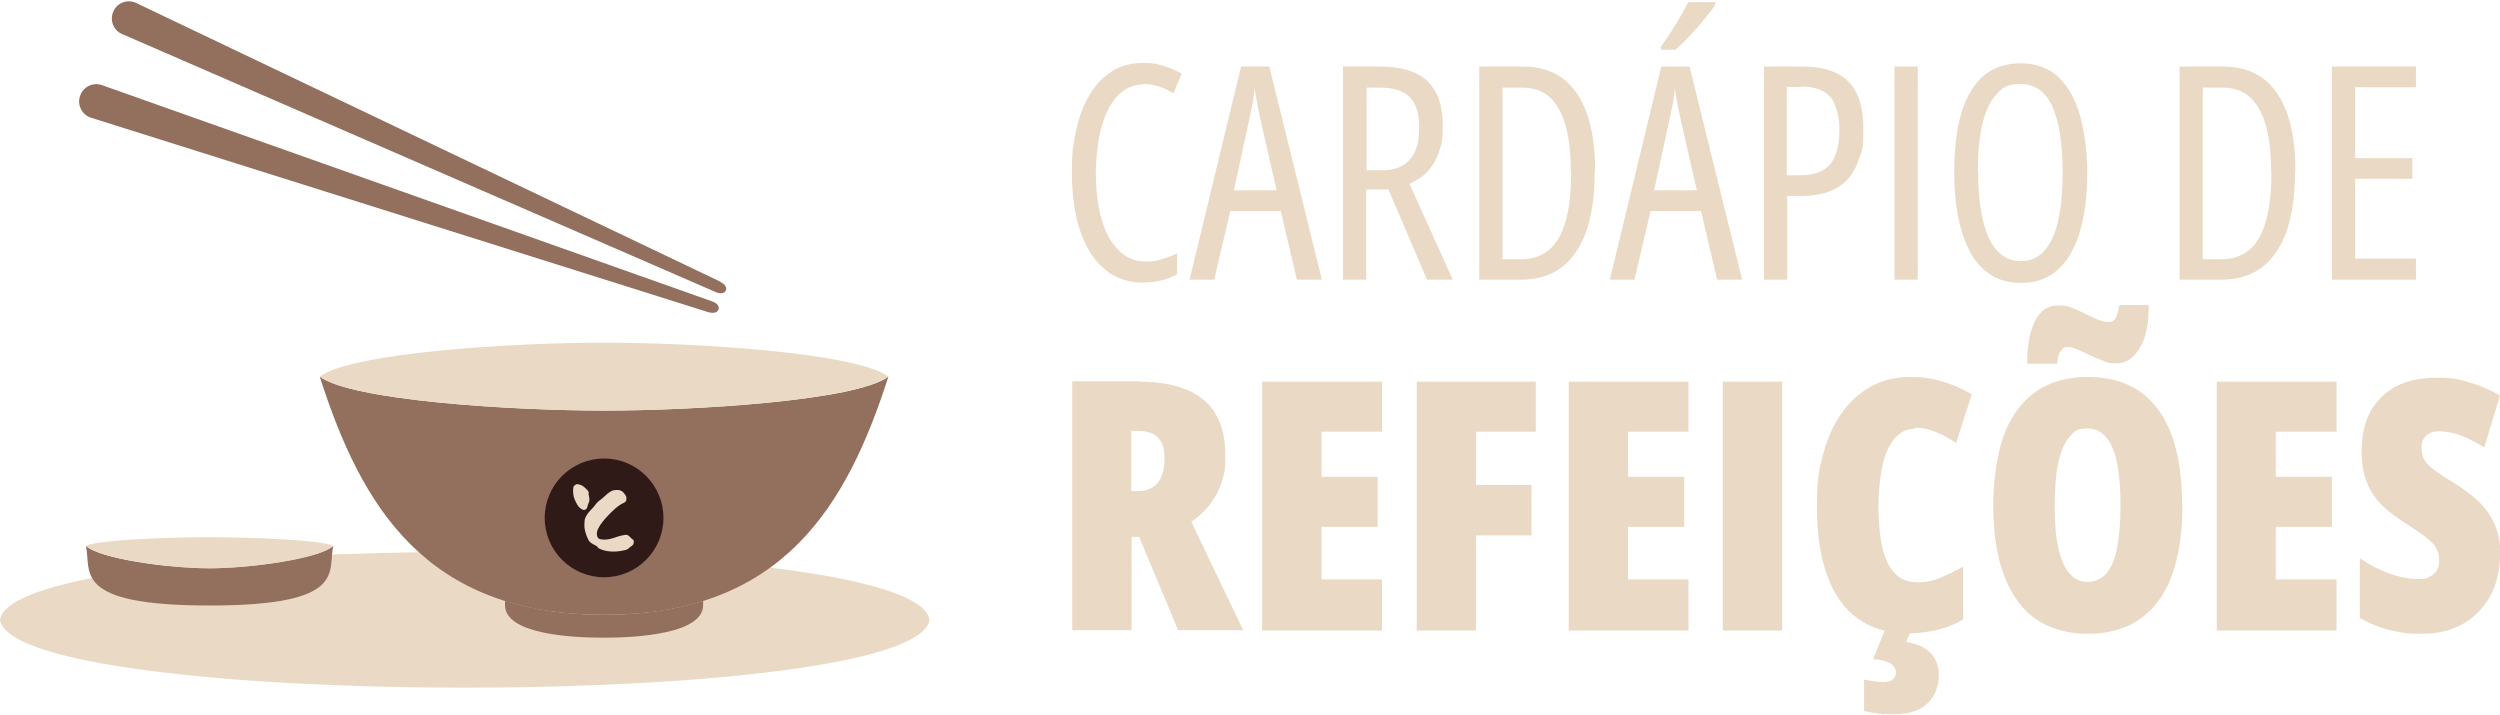 <svg xmlns="http://www.w3.org/2000/svg" xmlns:xodm="http://www.corel.com/coreldraw/odm/2003" id="Layer_1" viewBox="0 0 699 200"><defs><style>      .st0 {        fill: #301a17;      }      .st1, .st2 {        fill: #eadac5;      }      .st3 {        fill: #936f5d;      }      .st3, .st2 {        fill-rule: evenodd;      }    </style></defs><g id="Layer_x5F_1"><g id="_2545125041472"><path class="st2" d="M259.9,173.3c-3.8-25.3-256.1-25.3-259.9,0,3.8,25.3,256.1,25.3,259.9,0Z"></path><path class="st3" d="M89.4,105.3c9,6.7,53.8,9.5,79.5,9.5s70.5-2.8,79.5-9.5c-11.6,36.1-29.5,66.6-79.5,66.6s-67.9-30.4-79.5-66.6Z"></path><path class="st2" d="M89.4,105.3c9-6.7,53.8-9.5,79.5-9.5s70.5,2.8,79.5,9.5c-9,6.7-53.8,9.5-79.5,9.5s-70.5-2.8-79.5-9.5Z"></path><path class="st3" d="M196.6,168v1.2c0,7.9-18,9.1-27.7,9.1s-27.7-1.1-27.7-9.1v-1.2c8,2.5,17.1,3.9,27.7,3.9s19.7-1.4,27.7-3.9Z"></path><g><path class="st3" d="M201.5,78.8L38,.8c-2.4-1.1-5.3,0-6.3,2.4h0c-1.1,2.4,0,5.3,2.4,6.3l166.1,72.2c2.8,1.2,4.1-1.5,1.3-2.8Z"></path><path class="st3" d="M198.1,87.3L25.4,32.9c-2.5-.8-3.9-3.6-3-6.1h0c.8-2.5,3.6-3.9,6.1-3l170.7,60.5c2.9,1,2,3.9-1,3Z"></path></g><g><path class="st3" d="M24,152.6c3.9,3.7,23.4,6.3,34.6,6.3s30.7-2.7,34.6-6.3c-1.7,7.1,4.3,16.7-34.6,16.7s-32.9-9.6-34.6-16.7Z"></path><path class="st2" d="M24,152.6c3.9-1.7,23.4-2.4,34.6-2.4s30.7.7,34.6,2.4c-3.9,3.7-23.4,6.3-34.6,6.3s-30.7-2.7-34.6-6.3Z"></path></g><g><circle class="st0" cx="168.9" cy="144.8" r="16.6"></circle><path class="st1" d="M164.5,137.9c.2.8.3,1.4.3,1.8,0,.4-.1.8-.3,1.1-.1.3-.2.6-.3,1,0,.3-.3.5-.5.7-.3.1-.6.1-.8,0-.6-.3-1.1-.7-1.5-1.4-.4-.7-.8-1.5-1-2.3-.2-.9-.2-1.7-.1-2.4,0-.3.2-.6.5-.8.3-.2.5-.3.9-.2.5.1,1,.3,1.4.6.4.3.7.6,1.1,1,.3.3.4.6.5,1h0ZM177.3,151.9c-.2.3-.4.5-.6.7-.3.2-.6.4-.8.6-.3.3-.6.5-1.1.6-1.3.3-2.6.5-4,.4s-2.5-.4-3.4-.9c-.1,0-.2-.2-.3-.3,0-.1-.2-.3-.3-.3-.3-.2-.6-.4-.9-.5-.4-.2-.6-.4-.9-.6-.4-.4-.7-1-1-1.8-.3-.8-.5-1.6-.6-2.5,0-.9,0-1.6.1-2.1.3-.9.8-1.7,1.5-2.4.7-.7,1.3-1.4,1.8-2.1.1-.1.2-.2.3-.3.1-.1.2-.2.3-.3.6-.4,1.1-.8,1.6-1.3.5-.5,1-.9,1.6-1.3.6-.4,1.2-.5,2-.5.7,0,1.3.2,1.8.8.1.2.2.3.4.5.1.2.2.4.3.6.1.3,0,.7,0,1-.1.3-.4.6-.7.7-.9.4-1.7,1-2.5,1.7-.8.7-1.6,1.5-2.4,2.4-.3.3-.7.8-1.1,1.3-.4.5-.8,1.1-1.1,1.7-.3.6-.5,1.2-.4,1.8,0,.3.1.6.3.9.2.2.5.4.9.4,1.1.2,2.2,0,3.2-.3,1.1-.4,2.1-.7,3.2-.9.6-.2,1.2,0,1.6.5.2.2.3.3.5.5.3.2.6.4.6.7,0,.3,0,.7-.2.9h0Z"></path></g></g><path class="st1" d="M318.4,106.7c5.4,0,9.9.8,13.5,2.3,3.6,1.5,6.3,3.8,8,6.8,1.8,3,2.7,6.8,2.7,11.4s-.3,5.2-1,7.5c-.7,2.3-1.8,4.4-3.2,6.2-1.4,1.9-3.2,3.5-5.3,5l14.5,30.3h-18.2l-10.9-26.1h-2.1v26.1h-16.6v-69.6h18.6ZM318.2,120.5h-1.9v16.8h1.8c2.5,0,4.3-.8,5.6-2.3,1.2-1.5,1.9-3.8,1.9-6.9s-.6-4.4-1.8-5.7c-1.2-1.3-3.1-1.9-5.5-1.9h0Z"></path><polygon id="_1" class="st1" points="386.4 176.3 352.9 176.3 352.9 106.7 386.4 106.7 386.4 120.7 369.5 120.7 369.5 133.3 385.2 133.3 385.2 147.3 369.5 147.3 369.5 162 386.4 162 386.4 176.3"></polygon><polygon id="_2" class="st1" points="412.7 176.3 396.1 176.3 396.1 106.7 429.4 106.7 429.4 120.7 412.7 120.7 412.7 135.6 428.2 135.6 428.2 149.7 412.7 149.7 412.7 176.3"></polygon><polygon id="_3" class="st1" points="472.1 176.3 438.6 176.3 438.6 106.7 472.1 106.7 472.1 120.7 455.2 120.7 455.2 133.3 470.9 133.3 470.9 147.3 455.2 147.3 455.2 162 472.1 162 472.1 176.3"></polygon><polygon id="_4" class="st1" points="481.7 176.3 481.7 106.7 498.3 106.7 498.3 176.3 481.7 176.3"></polygon><path id="_5" class="st1" d="M535.3,119.9c-1.6,0-3.1.5-4.3,1.5-1.3,1-2.3,2.4-3.2,4.3-.9,1.9-1.5,4.2-1.9,6.9-.4,2.7-.7,5.7-.7,9.1s.4,8.6,1.2,11.8c.8,3.1,2,5.5,3.6,7,1.6,1.6,3.6,2.3,6.1,2.3s4.4-.4,6.5-1.3c2.1-.9,4.2-1.9,6.3-3.1v14.8c-2.2,1.3-4.6,2.3-7.2,2.9-2.6.6-5.3,1-8.2,1-5.5,0-10.2-1.4-14-4.1-3.8-2.7-6.7-6.7-8.6-12.1-2-5.3-2.9-11.8-2.9-19.4s.6-10.3,1.8-14.7c1.2-4.4,2.9-8.2,5.2-11.4,2.3-3.2,5-5.6,8.2-7.4,3.2-1.7,6.8-2.6,10.8-2.6s6,.4,8.9,1.2c2.8.8,5.7,2,8.4,3.7l-4.4,13.6c-1.8-1.3-3.7-2.3-5.6-3.1-1.9-.8-3.8-1.2-5.9-1.2h0ZM542.1,188.6c0,3.4-1.1,6.1-3.2,8.1-2.1,2-5.2,3-9.3,3s-3.1,0-4.5-.2-2.7-.4-3.9-.7v-8.8c1.1.2,2.1.4,2.9.5.9.1,1.7.2,2.4.2,1.2,0,2.1-.2,2.7-.7.6-.5.9-1.1.9-2s-.6-2-1.7-2.6c-1.2-.6-2.7-1-4.7-1.1l3.3-8.1h7.4l-1.4,3.3c1.9.3,3.5.8,4.9,1.6,1.3.8,2.4,1.8,3.1,3.1.7,1.3,1.1,2.7,1.1,4.3h0Z"></path><path id="_6" class="st1" d="M610.2,141.4c0,5.8-.6,11-1.7,15.4-1.1,4.5-2.8,8.2-5,11.2-2.2,3-5,5.3-8.3,6.9-3.3,1.5-7.1,2.3-11.4,2.3s-8.1-.8-11.4-2.3-6.1-3.8-8.3-6.9c-2.2-3-3.9-6.8-5.1-11.3-1.1-4.5-1.7-9.6-1.7-15.5s1-14.3,3-19.6c2-5.3,5-9.3,8.9-12.1,3.9-2.7,8.8-4.1,14.5-4.1s10.6,1.3,14.5,4c3.9,2.7,6.9,6.7,8.9,12,2,5.3,3,11.9,3,19.7h0ZM574.5,141.4c0,4.7.3,8.7,1,11.8s1.7,5.5,3.1,7.1c1.4,1.6,3.1,2.4,5.1,2.4s3.8-.8,5.2-2.3c1.3-1.5,2.4-3.8,3-7,.6-3.2,1-7.2,1-12,0-7.4-.8-12.8-2.3-16.3-1.5-3.5-3.8-5.3-6.9-5.3s-3.7.8-5.1,2.4c-1.4,1.6-2.4,4-3.1,7.2-.7,3.2-1,7.2-1,12h0ZM566.8,101.7c0-1.5,0-3.2.3-5.1.2-1.9.6-3.6,1.2-5.3.6-1.7,1.5-3.1,2.6-4.2,1.2-1.1,2.7-1.7,4.6-1.7s2.7.2,3.9.7c1.2.5,2.4,1,3.6,1.6,1.2.6,2.3,1.1,3.4,1.6,1.1.5,2.2.7,3.3.7s1.4-.4,1.9-1.2c.4-.8.7-2,1-3.5h8.2c0,5.3-.8,9.3-2.6,12.1-1.7,2.8-3.8,4.2-6.3,4.2s-2.6-.2-3.8-.7c-1.3-.5-2.6-1-3.8-1.6-1.2-.6-2.4-1.1-3.5-1.6-1.1-.5-2-.7-2.8-.7s-1.1.3-1.7,1c-.6.7-1,1.9-1.1,3.7h-8.2Z"></path><polygon id="_7" class="st1" points="653.3 176.3 619.8 176.3 619.8 106.7 653.3 106.7 653.3 120.7 636.3 120.7 636.3 133.3 652 133.3 652 147.3 636.3 147.3 636.3 162 653.3 162 653.3 176.3"></polygon><path id="_8" class="st1" d="M699,155.1c0,4.3-.9,8.1-2.7,11.5-1.8,3.3-4.3,5.9-7.6,7.8-3.3,1.9-7.1,2.8-11.6,2.8s-3.9-.1-5.8-.4c-1.9-.3-3.8-.7-5.7-1.4-1.9-.6-3.8-1.5-5.8-2.6v-16.7c2.7,1.8,5.5,3.3,8.4,4.3,2.9,1,5.5,1.5,7.9,1.5s2.5-.2,3.3-.7c.9-.4,1.5-1.1,2-1.8.4-.8.6-1.7.6-2.7s-.2-2-.5-2.8c-.4-.9-1.1-1.9-2.3-2.9-1.2-1.1-3.1-2.4-5.6-4-2-1.3-3.9-2.6-5.5-3.9-1.7-1.3-3.1-2.7-4.2-4.3-1.2-1.6-2-3.4-2.7-5.5-.6-2.1-.9-4.5-.9-7.3,0-4.1.8-7.7,2.4-10.8,1.6-3,4-5.4,7.1-7.1,3.2-1.7,7-2.5,11.6-2.5s5.8.4,8.7,1.2c2.9.8,5.9,2.1,8.9,3.8l-4.4,14.5c-2.4-1.5-4.6-2.6-6.7-3.4-2.1-.7-4-1.1-5.8-1.1s-2.1.2-2.9.6c-.7.4-1.3.9-1.6,1.6-.4.7-.5,1.4-.5,2.3,0,1.3.2,2.3.6,3.2.4.9,1.3,1.8,2.5,2.8,1.3,1,3.2,2.3,5.9,3.9,2.8,1.7,5.1,3.5,7.1,5.4,1.9,1.9,3.4,4,4.4,6.4,1,2.4,1.5,5.1,1.5,8.2h0Z"></path><path class="st1" d="M319.9,23.6c-2.4,0-4.4.7-6.1,2-1.7,1.3-3.1,3.2-4.2,5.5-1.1,2.3-1.9,5-2.4,7.9-.5,3-.8,6.1-.8,9.4,0,5.1.6,9.5,1.7,13.2,1.1,3.7,2.7,6.5,4.8,8.5,2.1,2,4.5,3,7.3,3s3.3-.2,4.8-.7c1.5-.4,2.9-1,4.1-1.6v5.9c-1.3.8-2.8,1.3-4.4,1.7-1.6.4-3.4.6-5.3.6-4,0-7.6-1.2-10.5-3.7-3-2.4-5.2-6-6.8-10.5-1.6-4.6-2.4-10.1-2.4-16.5s.4-8.2,1.2-11.9c.8-3.7,2-7,3.7-9.8,1.6-2.8,3.7-5,6.2-6.6,2.5-1.6,5.4-2.4,8.8-2.4s3.8.3,5.6.8c1.8.5,3.5,1.2,5.2,2.2l-2.3,5.5c-1.3-.8-2.6-1.4-4-1.9-1.4-.5-2.9-.7-4.4-.7h0Z"></path><path id="_1_46" class="st1" d="M362.6,78.2l-4.5-19.2h-14.1l-4.5,19.2h-6.9l14.4-59.6h7.9l14.7,59.6h-6.9,0ZM356.9,53.1l-4.6-20.2c-.2-1-.4-2-.6-2.9-.2-1-.3-1.9-.5-2.8-.2-.9-.3-1.8-.4-2.7,0,.9-.2,1.8-.3,2.7-.1.9-.3,1.9-.5,2.8-.2.9-.4,1.9-.6,2.9l-4.4,20.3h11.9Z"></path><path id="_2_47" class="st1" d="M385.8,18.6c4,0,7.3.6,9.9,1.8,2.6,1.2,4.5,3,5.8,5.5,1.3,2.4,1.9,5.6,1.9,9.3s-.3,5-1,7.1c-.7,2.1-1.7,3.9-3,5.4-1.3,1.5-3.1,2.7-5.3,3.7l12.1,26.8h-7.2l-10.8-25.2h-6.2v25.2h-6.5V18.6s10.2,0,10.2,0ZM385.9,24.5h-3.8v23.1h4.6c3.2,0,5.7-1,7.5-3,1.8-2,2.6-5,2.6-9s-.9-6.7-2.7-8.5c-1.8-1.7-4.5-2.6-8.3-2.6h0Z"></path><path id="_3_48" class="st1" d="M445.9,47.7c0,6.7-.8,12.3-2.3,16.8-1.6,4.5-3.9,7.9-6.9,10.2s-6.9,3.5-11.4,3.5h-11.7V18.6h12.2c4.4,0,8.1,1.1,11.1,3.3s5.2,5.5,6.8,9.8c1.5,4.3,2.3,9.7,2.3,16ZM439.2,48c0-5.2-.5-9.5-1.5-13-1-3.5-2.5-6.1-4.5-7.9-2-1.8-4.6-2.6-7.6-2.6h-5.5v48h5c4.9,0,8.5-2,10.8-6.1,2.3-4.1,3.4-10.2,3.4-18.2Z"></path><path id="_4_49" class="st1" d="M480.1,78.2l-4.5-19.2h-14.1l-4.5,19.2h-6.9l14.4-59.6h7.9l14.7,59.6h-6.9ZM474.4,53.1l-4.6-20.2c-.2-1-.4-2-.6-2.9-.2-1-.3-1.9-.5-2.8-.2-.9-.3-1.8-.4-2.7,0,.9-.2,1.8-.3,2.7-.1.9-.3,1.9-.5,2.8-.2.9-.4,1.9-.6,2.9l-4.4,20.3h11.9ZM479.6.6v.7c-.5.9-1.3,1.9-2.2,3-.9,1.1-1.9,2.3-2.9,3.5-1.1,1.2-2.1,2.3-3.2,3.4-1.1,1.1-2,2-2.9,2.7h-4v-.9c1.1-1.5,2.1-2.9,3-4.4.9-1.4,1.8-2.8,2.5-4.1.8-1.3,1.4-2.6,2.1-3.9h7.5Z"></path><path id="_5_50" class="st1" d="M503.9,18.6c5.8,0,10.2,1.4,12.9,4.2,2.8,2.8,4.2,7.2,4.2,13.2s-.3,5.8-1.1,8.1c-.7,2.3-1.8,4.3-3.2,5.9-1.4,1.6-3.2,2.8-5.4,3.6-2.2.8-4.7,1.2-7.6,1.2h-4v23.4h-6.5V18.6h10.7ZM503.6,24.3h-4v24.7h3.5c2.6,0,4.8-.4,6.4-1.3,1.6-.9,2.9-2.3,3.6-4.2.8-1.9,1.2-4.4,1.2-7.4s-.9-7.2-2.6-9.1c-1.7-1.8-4.4-2.8-8.1-2.8h0Z"></path><polygon id="_6_51" class="st1" points="529.7 78.2 529.7 18.6 536.2 18.6 536.2 78.2 529.7 78.2"></polygon><path id="_7_52" class="st1" d="M583.6,48.3c0,4.3-.3,8.3-1,12-.7,3.7-1.7,7-3.2,9.8-1.4,2.8-3.4,5-5.7,6.6-2.4,1.6-5.2,2.4-8.6,2.4s-6.3-.8-8.7-2.4c-2.4-1.6-4.3-3.8-5.8-6.7-1.4-2.8-2.5-6.1-3.2-9.8-.7-3.7-1-7.7-1-11.9,0-6.8.7-12.5,2.1-17,1.4-4.5,3.5-7.9,6.2-10.2,2.8-2.3,6.2-3.4,10.3-3.4s8,1.3,10.8,4.1c2.7,2.7,4.7,6.4,5.9,11,1.2,4.6,1.9,9.8,1.9,15.5ZM553.1,48.3c0,5.4.5,9.9,1.4,13.6.9,3.7,2.3,6.5,4,8.3,1.8,1.9,3.9,2.8,6.5,2.8s4.8-.9,6.5-2.8c1.7-1.8,3.1-4.6,3.9-8.3.9-3.7,1.3-8.3,1.3-13.7,0-8.2-1-14.3-2.9-18.5-1.9-4.1-4.9-6.2-8.8-6.2s-4.9.9-6.7,2.8c-1.8,1.9-3.1,4.6-4,8.3-.9,3.7-1.3,8.2-1.3,13.6h0Z"></path><path id="_8_53" class="st1" d="M641.7,47.7c0,6.7-.8,12.3-2.3,16.8-1.6,4.5-3.9,7.9-6.9,10.2s-6.9,3.5-11.4,3.5h-11.7V18.6h12.2c4.4,0,8.1,1.1,11.1,3.3,3,2.2,5.2,5.5,6.8,9.8,1.5,4.3,2.3,9.7,2.3,16h0ZM635,48c0-5.2-.5-9.5-1.5-13-1-3.5-2.5-6.1-4.5-7.9-2-1.8-4.6-2.6-7.6-2.6h-5.5v48h5c4.9,0,8.5-2,10.8-6.1,2.3-4.1,3.4-10.2,3.4-18.2h0Z"></path><polygon id="_9" class="st1" points="675.5 78.2 652 78.2 652 18.6 675.5 18.6 675.5 24.4 658.5 24.4 658.5 44.2 674.5 44.2 674.5 50 658.5 50 658.5 72.3 675.5 72.3 675.5 78.2"></polygon></g></svg>